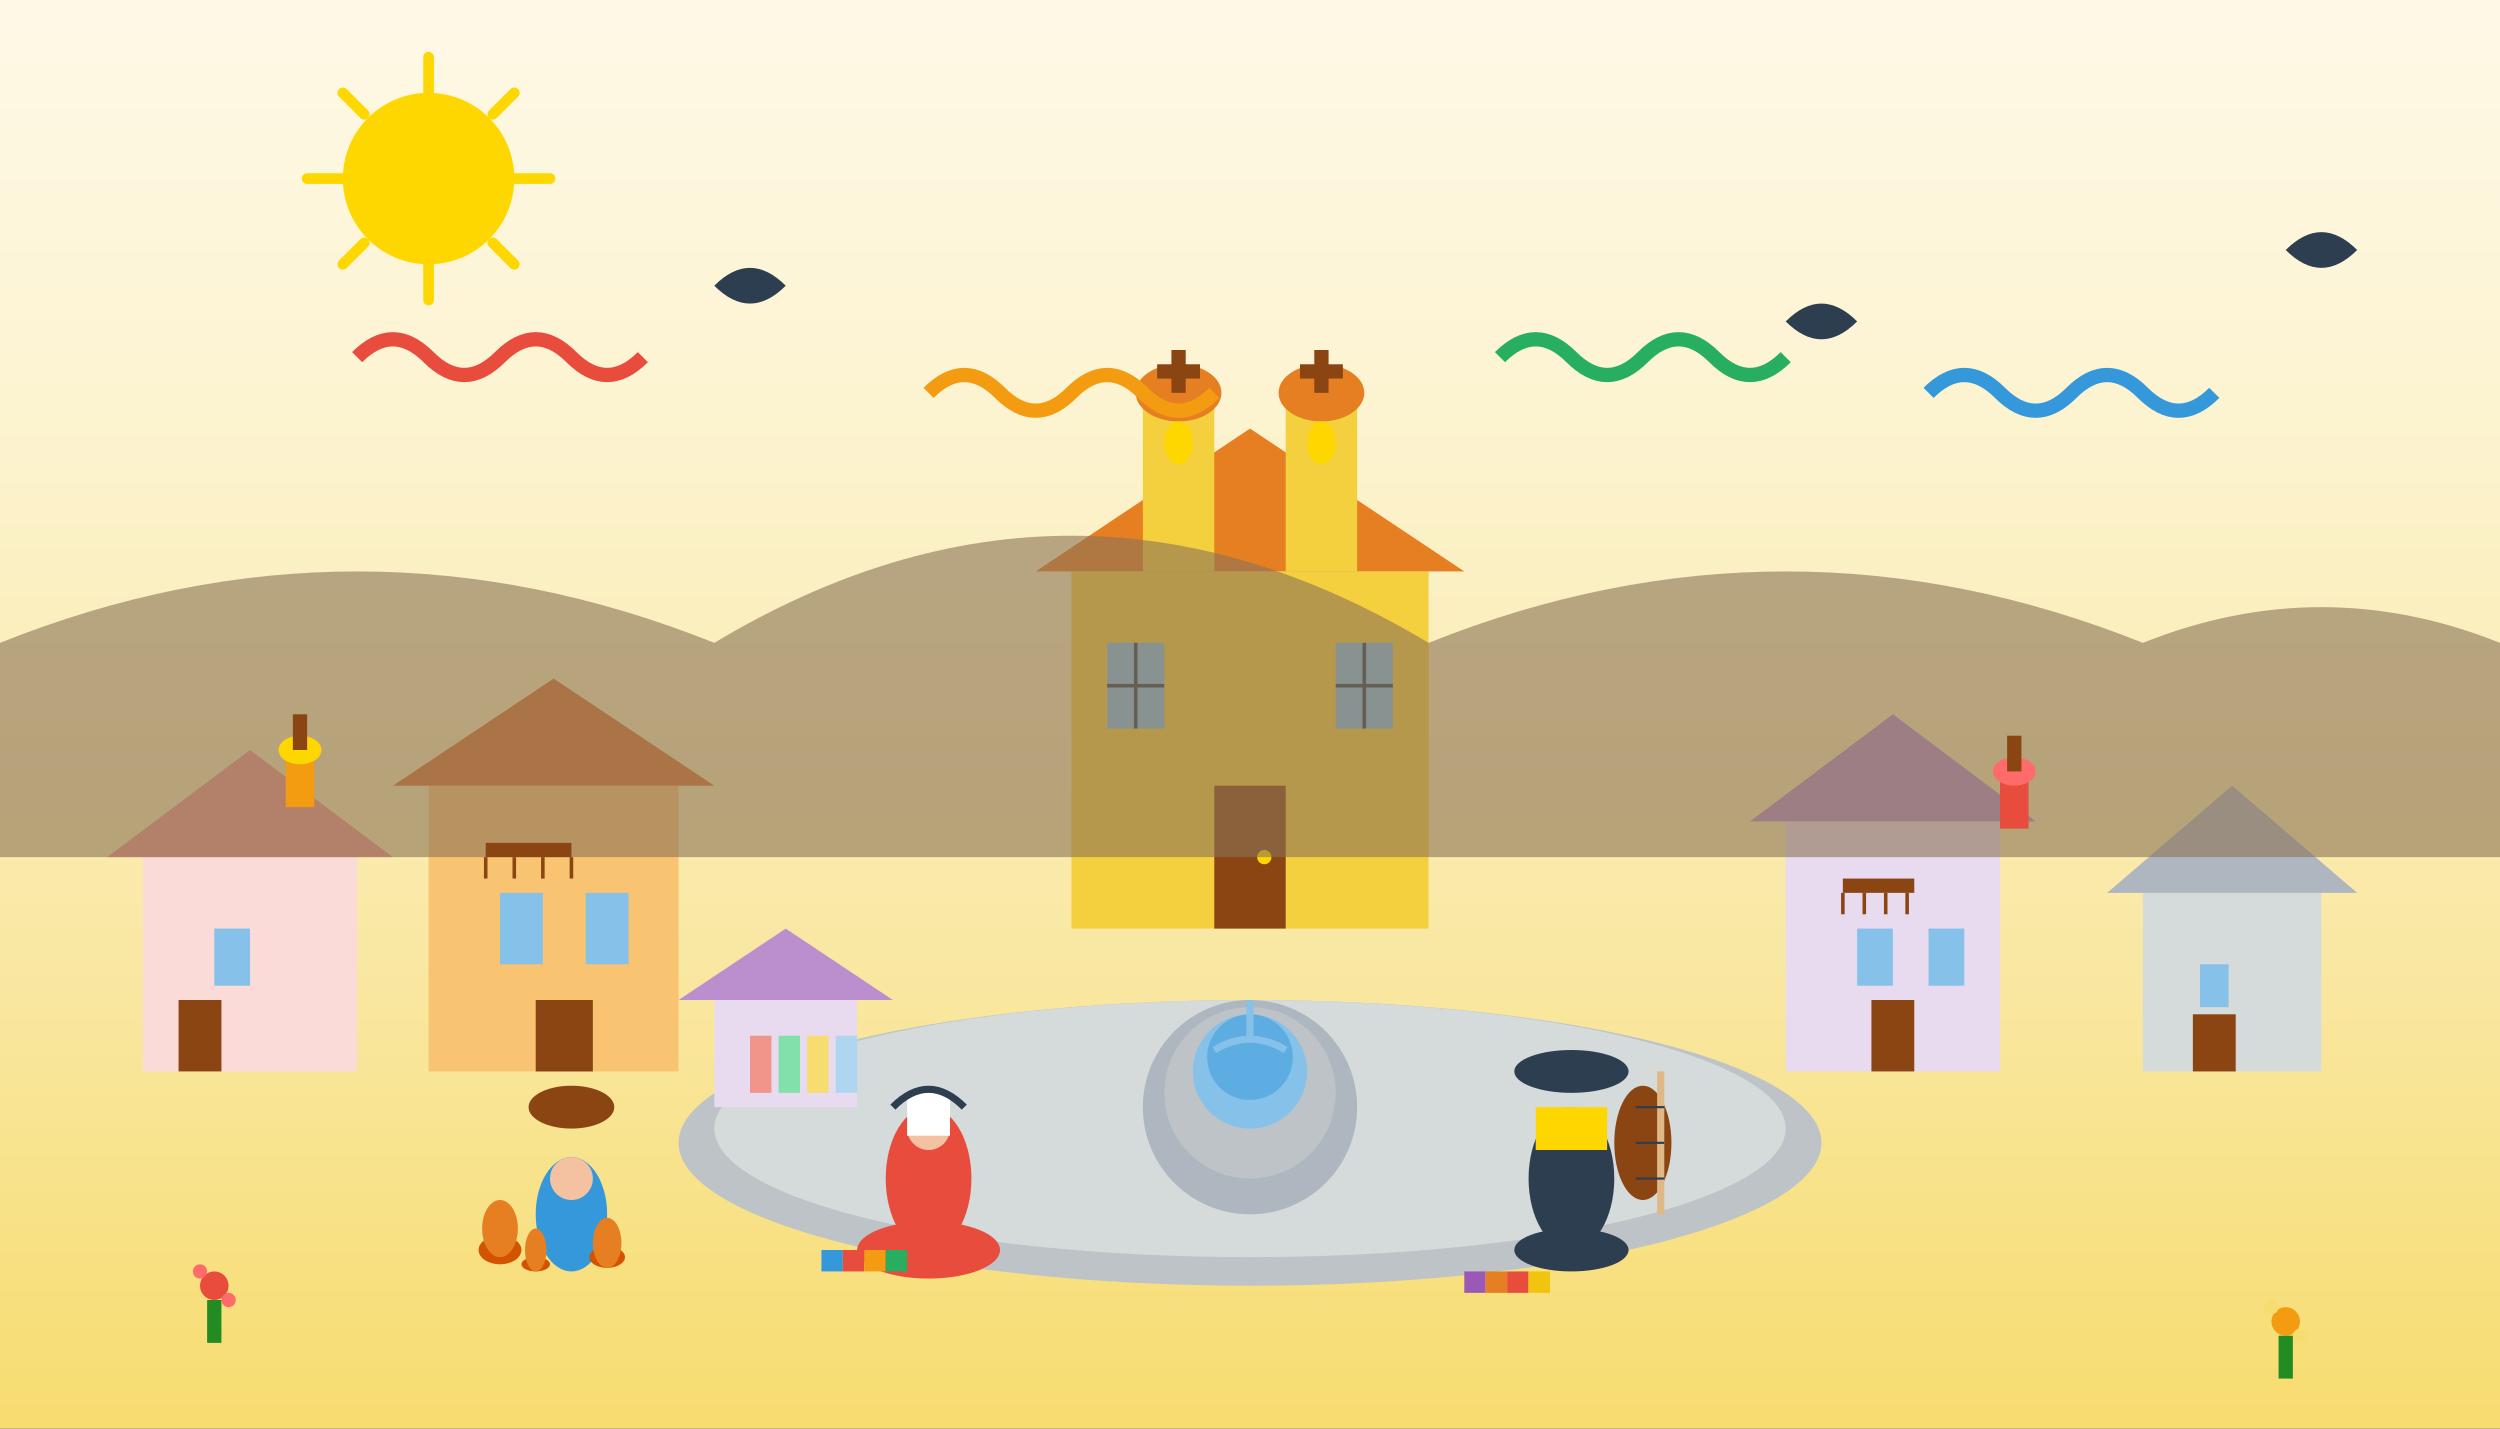 <svg width="350" height="200" viewBox="0 0 350 200" fill="none" xmlns="http://www.w3.org/2000/svg">
  <rect x="0" y="0" width="350" height="200" fill="#333333" stroke="none"/>
  <!-- Magical town background -->
  <rect width="350" height="200" fill="url(#puebloMagicoGradient)"/>
  
  <!-- Colonial architecture -->
  <!-- Main church -->
  <rect x="150" y="80" width="50" height="50" fill="#F4D03F"/>
  <path d="M145 80 L175 60 L205 80 Z" fill="#E67E22"/>
  
  <!-- Bell towers -->
  <rect x="160" y="55" width="10" height="25" fill="#F4D03F"/>
  <rect x="180" y="55" width="10" height="25" fill="#F4D03F"/>
  
  <!-- Domes -->
  <ellipse cx="165" cy="55" rx="6" ry="4" fill="#E67E22"/>
  <ellipse cx="185" cy="55" rx="6" ry="4" fill="#E67E22"/>
  
  <!-- Crosses -->
  <rect x="164" y="49" width="2" height="6" fill="#8B4513"/>
  <rect x="162" y="51" width="6" height="2" fill="#8B4513"/>
  <rect x="184" y="49" width="2" height="6" fill="#8B4513"/>
  <rect x="182" y="51" width="6" height="2" fill="#8B4513"/>
  
  <!-- Church door -->
  <rect x="170" y="110" width="10" height="20" fill="#8B4513"/>
  <circle cx="177" cy="120" r="1" fill="#FFD700"/>
  
  <!-- Church windows -->
  <rect x="155" y="90" width="8" height="12" fill="#85C1E9"/>
  <rect x="187" y="90" width="8" height="12" fill="#85C1E9"/>
  <path d="M159 90 L159 102 M155 96 L163 96" stroke="#2C3E50" stroke-width="0.5"/>
  <path d="M191 90 L191 102 M187 96 L195 96" stroke="#2C3E50" stroke-width="0.5"/>
  
  <!-- Colonial houses -->
  <!-- House 1 -->
  <rect x="60" y="110" width="35" height="40" fill="#F8C471"/>
  <path d="M55 110 L77.5 95 L100 110 Z" fill="#DC7633"/>
  <rect x="70" y="125" width="6" height="10" fill="#85C1E9"/>
  <rect x="82" y="125" width="6" height="10" fill="#85C1E9"/>
  <rect x="75" y="140" width="8" height="10" fill="#8B4513"/>
  
  <!-- House 2 -->
  <rect x="250" y="115" width="30" height="35" fill="#E8DAEF"/>
  <path d="M245 115 L265 100 L285 115 Z" fill="#BB8FCE"/>
  <rect x="260" y="130" width="5" height="8" fill="#85C1E9"/>
  <rect x="270" y="130" width="5" height="8" fill="#85C1E9"/>
  <rect x="262" y="140" width="6" height="10" fill="#8B4513"/>
  
  <!-- House 3 -->
  <rect x="20" y="120" width="30" height="30" fill="#FADBD8"/>
  <path d="M15 120 L35 105 L55 120 Z" fill="#F1948A"/>
  <rect x="30" y="130" width="5" height="8" fill="#85C1E9"/>
  <rect x="25" y="140" width="6" height="10" fill="#8B4513"/>
  
  <!-- House 4 -->
  <rect x="300" y="125" width="25" height="25" fill="#D5DBDB"/>
  <path d="M295 125 L312.5 110 L330 125 Z" fill="#AEB6BF"/>
  <rect x="308" y="135" width="4" height="6" fill="#85C1E9"/>
  <rect x="307" y="142" width="6" height="8" fill="#8B4513"/>
  
  <!-- Cobblestone plaza -->
  <ellipse cx="175" cy="160" rx="80" ry="20" fill="#BDC3C7"/>
  <ellipse cx="175" cy="158" rx="75" ry="18" fill="#D5DBDB"/>
  
  <!-- Traditional fountain -->
  <circle cx="175" cy="155" r="15" fill="#AEB6BF"/>
  <circle cx="175" cy="153" r="12" fill="#BDC3C7"/>
  <circle cx="175" cy="150" r="8" fill="#85C1E9"/>
  <circle cx="175" cy="148" r="6" fill="#5DADE2"/>
  
  <!-- Water spouts -->
  <path d="M175 145 L175 140 M170 147 Q175 144 180 147" stroke="#85C1E9" stroke-width="1" fill="none"/>
  
  <!-- Traditional market stalls -->
  <rect x="100" y="140" width="20" height="15" fill="#E8DAEF"/>
  <path d="M95 140 L110 130 L125 140 Z" fill="#BB8FCE"/>
  
  <!-- Artisan products -->
  <rect x="105" y="145" width="3" height="8" fill="#F1948A"/>
  <rect x="109" y="145" width="3" height="8" fill="#82E0AA"/>
  <rect x="113" y="145" width="3" height="8" fill="#F7DC6F"/>
  <rect x="117" y="145" width="3" height="8" fill="#AED6F1"/>
  
  <!-- Traditional dress figure -->
  <ellipse cx="130" cy="165" rx="6" ry="10" fill="#E74C3C"/>
  <circle cx="130" cy="158" r="3" fill="#F4C2A1"/>
  <ellipse cx="130" cy="175" rx="10" ry="4" fill="#E74C3C"/>
  <rect x="127" y="153" width="6" height="6" fill="#FFFFFF"/>
  <path d="M125 155 Q130 150 135 155" stroke="#2C3E50" stroke-width="1" fill="none"/>
  
  <!-- Mariachi figure -->
  <ellipse cx="220" cy="165" rx="6" ry="10" fill="#2C3E50"/>
  <circle cx="220" cy="158" r="3" fill="#F4C2A1"/>
  <ellipse cx="220" cy="150" rx="8" ry="3" fill="#2C3E50"/>
  <rect x="215" y="155" width="10" height="6" fill="#FFD700"/>
  <ellipse cx="220" cy="175" rx="8" ry="3" fill="#2C3E50"/>
  
  <!-- Guitar -->
  <ellipse cx="230" cy="160" rx="4" ry="8" fill="#8B4513"/>
  <rect x="232" y="150" width="1" height="20" fill="#DEB887"/>
  <path d="M229 155 L233 155 M229 160 L233 160 M229 165 L233 165" stroke="#2C3E50" stroke-width="0.3"/>
  
  <!-- Traditional pottery vendor -->
  <ellipse cx="80" cy="170" rx="5" ry="8" fill="#3498DB"/>
  <circle cx="80" cy="165" r="3" fill="#F4C2A1"/>
  <ellipse cx="80" cy="155" rx="6" ry="3" fill="#8B4513"/>
  
  <!-- Pottery -->
  <ellipse cx="70" cy="175" rx="3" ry="2" fill="#D35400"/>
  <ellipse cx="70" cy="172" rx="2.5" ry="4" fill="#E67E22"/>
  <ellipse cx="75" cy="177" rx="2" ry="1" fill="#D35400"/>
  <ellipse cx="75" cy="175" rx="1.5" ry="3" fill="#E67E22"/>
  <ellipse cx="85" cy="176" rx="2.5" ry="1.5" fill="#D35400"/>
  <ellipse cx="85" cy="174" rx="2" ry="3.5" fill="#E67E22"/>
  
  <!-- Mountains in background -->
  <path d="M0 90 Q50 70 100 90 Q150 60 200 90 Q250 70 300 90 Q325 80 350 90 L350 120 L0 120 Z" 
        fill="#8B7355" opacity="0.6"/>
  
  <!-- Traditional papel picado -->
  <path d="M50 50 Q55 45 60 50 Q65 55 70 50 Q75 45 80 50 Q85 55 90 50" 
        stroke="#E74C3C" stroke-width="2" fill="none"/>
  <path d="M130 55 Q135 50 140 55 Q145 60 150 55 Q155 50 160 55 Q165 60 170 55" 
        stroke="#F39C12" stroke-width="2" fill="none"/>
  <path d="M210 50 Q215 45 220 50 Q225 55 230 50 Q235 45 240 50 Q245 55 250 50" 
        stroke="#27AE60" stroke-width="2" fill="none"/>
  <path d="M270 55 Q275 50 280 55 Q285 60 290 55 Q295 50 300 55 Q305 60 310 55" 
        stroke="#3498DB" stroke-width="2" fill="none"/>
  
  <!-- Traditional tiles -->
  <rect x="115" y="175" width="3" height="3" fill="#3498DB"/>
  <rect x="118" y="175" width="3" height="3" fill="#E74C3C"/>
  <rect x="121" y="175" width="3" height="3" fill="#F39C12"/>
  <rect x="124" y="175" width="3" height="3" fill="#27AE60"/>
  
  <rect x="205" y="178" width="3" height="3" fill="#9B59B6"/>
  <rect x="208" y="178" width="3" height="3" fill="#E67E22"/>
  <rect x="211" y="178" width="3" height="3" fill="#E74C3C"/>
  <rect x="214" y="178" width="3" height="3" fill="#F1C40F"/>
  
  <!-- Church bells -->
  <ellipse cx="165" cy="62" rx="2" ry="3" fill="#FFD700"/>
  <ellipse cx="185" cy="62" rx="2" ry="3" fill="#FFD700"/>
  
  <!-- Traditional lanterns -->
  <rect x="40" y="105" width="4" height="8" fill="#F39C12"/>
  <ellipse cx="42" cy="105" rx="3" ry="2" fill="#FFD700"/>
  <rect x="41" y="100" width="2" height="5" fill="#8B4513"/>
  
  <rect x="280" y="108" width="4" height="8" fill="#E74C3C"/>
  <ellipse cx="282" cy="108" rx="3" ry="2" fill="#FF6B6B"/>
  <rect x="281" y="103" width="2" height="5" fill="#8B4513"/>
  
  <!-- Traditional balconies -->
  <rect x="68" y="118" width="12" height="2" fill="#8B4513"/>
  <path d="M68 120 L68 123 M72 120 L72 123 M76 120 L76 123 M80 120 L80 123" 
        stroke="#8B4513" stroke-width="0.5"/>
  
  <rect x="258" y="123" width="10" height="2" fill="#8B4513"/>
  <path d="M258 125 L258 128 M261 125 L261 128 M264 125 L264 128 M267 125 L267 128" 
        stroke="#8B4513" stroke-width="0.5"/>
  
  <!-- Birds flying -->
  <path d="M100 40 Q105 35 110 40 Q105 45 100 40" fill="#2C3E50"/>
  <path d="M250 45 Q255 40 260 45 Q255 50 250 45" fill="#2C3E50"/>
  <path d="M320 35 Q325 30 330 35 Q325 40 320 35" fill="#2C3E50"/>
  
  <!-- Sun -->
  <circle cx="60" cy="25" r="12" fill="#FFD700"/>
  <path d="M60 8 L60 13 M77 25 L72 25 M60 42 L60 37 M43 25 L48 25 M72 13 L69 16 M72 37 L69 34 M48 13 L51 16 M48 37 L51 34" 
        stroke="#FFD700" stroke-width="1.5" stroke-linecap="round"/>
  
  <!-- Traditional flowers -->
  <circle cx="30" cy="180" r="2" fill="#E74C3C"/>
  <circle cx="28" cy="178" r="1" fill="#FF6B6B"/>
  <circle cx="32" cy="182" r="1" fill="#FF6B6B"/>
  <rect x="29" y="182" width="2" height="6" fill="#228B22"/>
  
  <circle cx="320" cy="185" r="2" fill="#F39C12"/>
  <circle cx="318" cy="183" r="1" fill="#F7DC6F"/>
  <circle cx="322" cy="187" r="1" fill="#F7DC6F"/>
  <rect x="319" y="187" width="2" height="6" fill="#228B22"/>
  
  <!-- Gradient definitions -->
  <defs>
    <linearGradient id="puebloMagicoGradient" x1="0%" y1="0%" x2="0%" y2="100%">
      <stop offset="0%" style="stop-color:#FEF9E7;stop-opacity:1" />
      <stop offset="30%" style="stop-color:#FCF3CF;stop-opacity:1" />
      <stop offset="70%" style="stop-color:#F9E79F;stop-opacity:1" />
      <stop offset="100%" style="stop-color:#F7DC6F;stop-opacity:1" />
    </linearGradient>
  </defs>
</svg>
